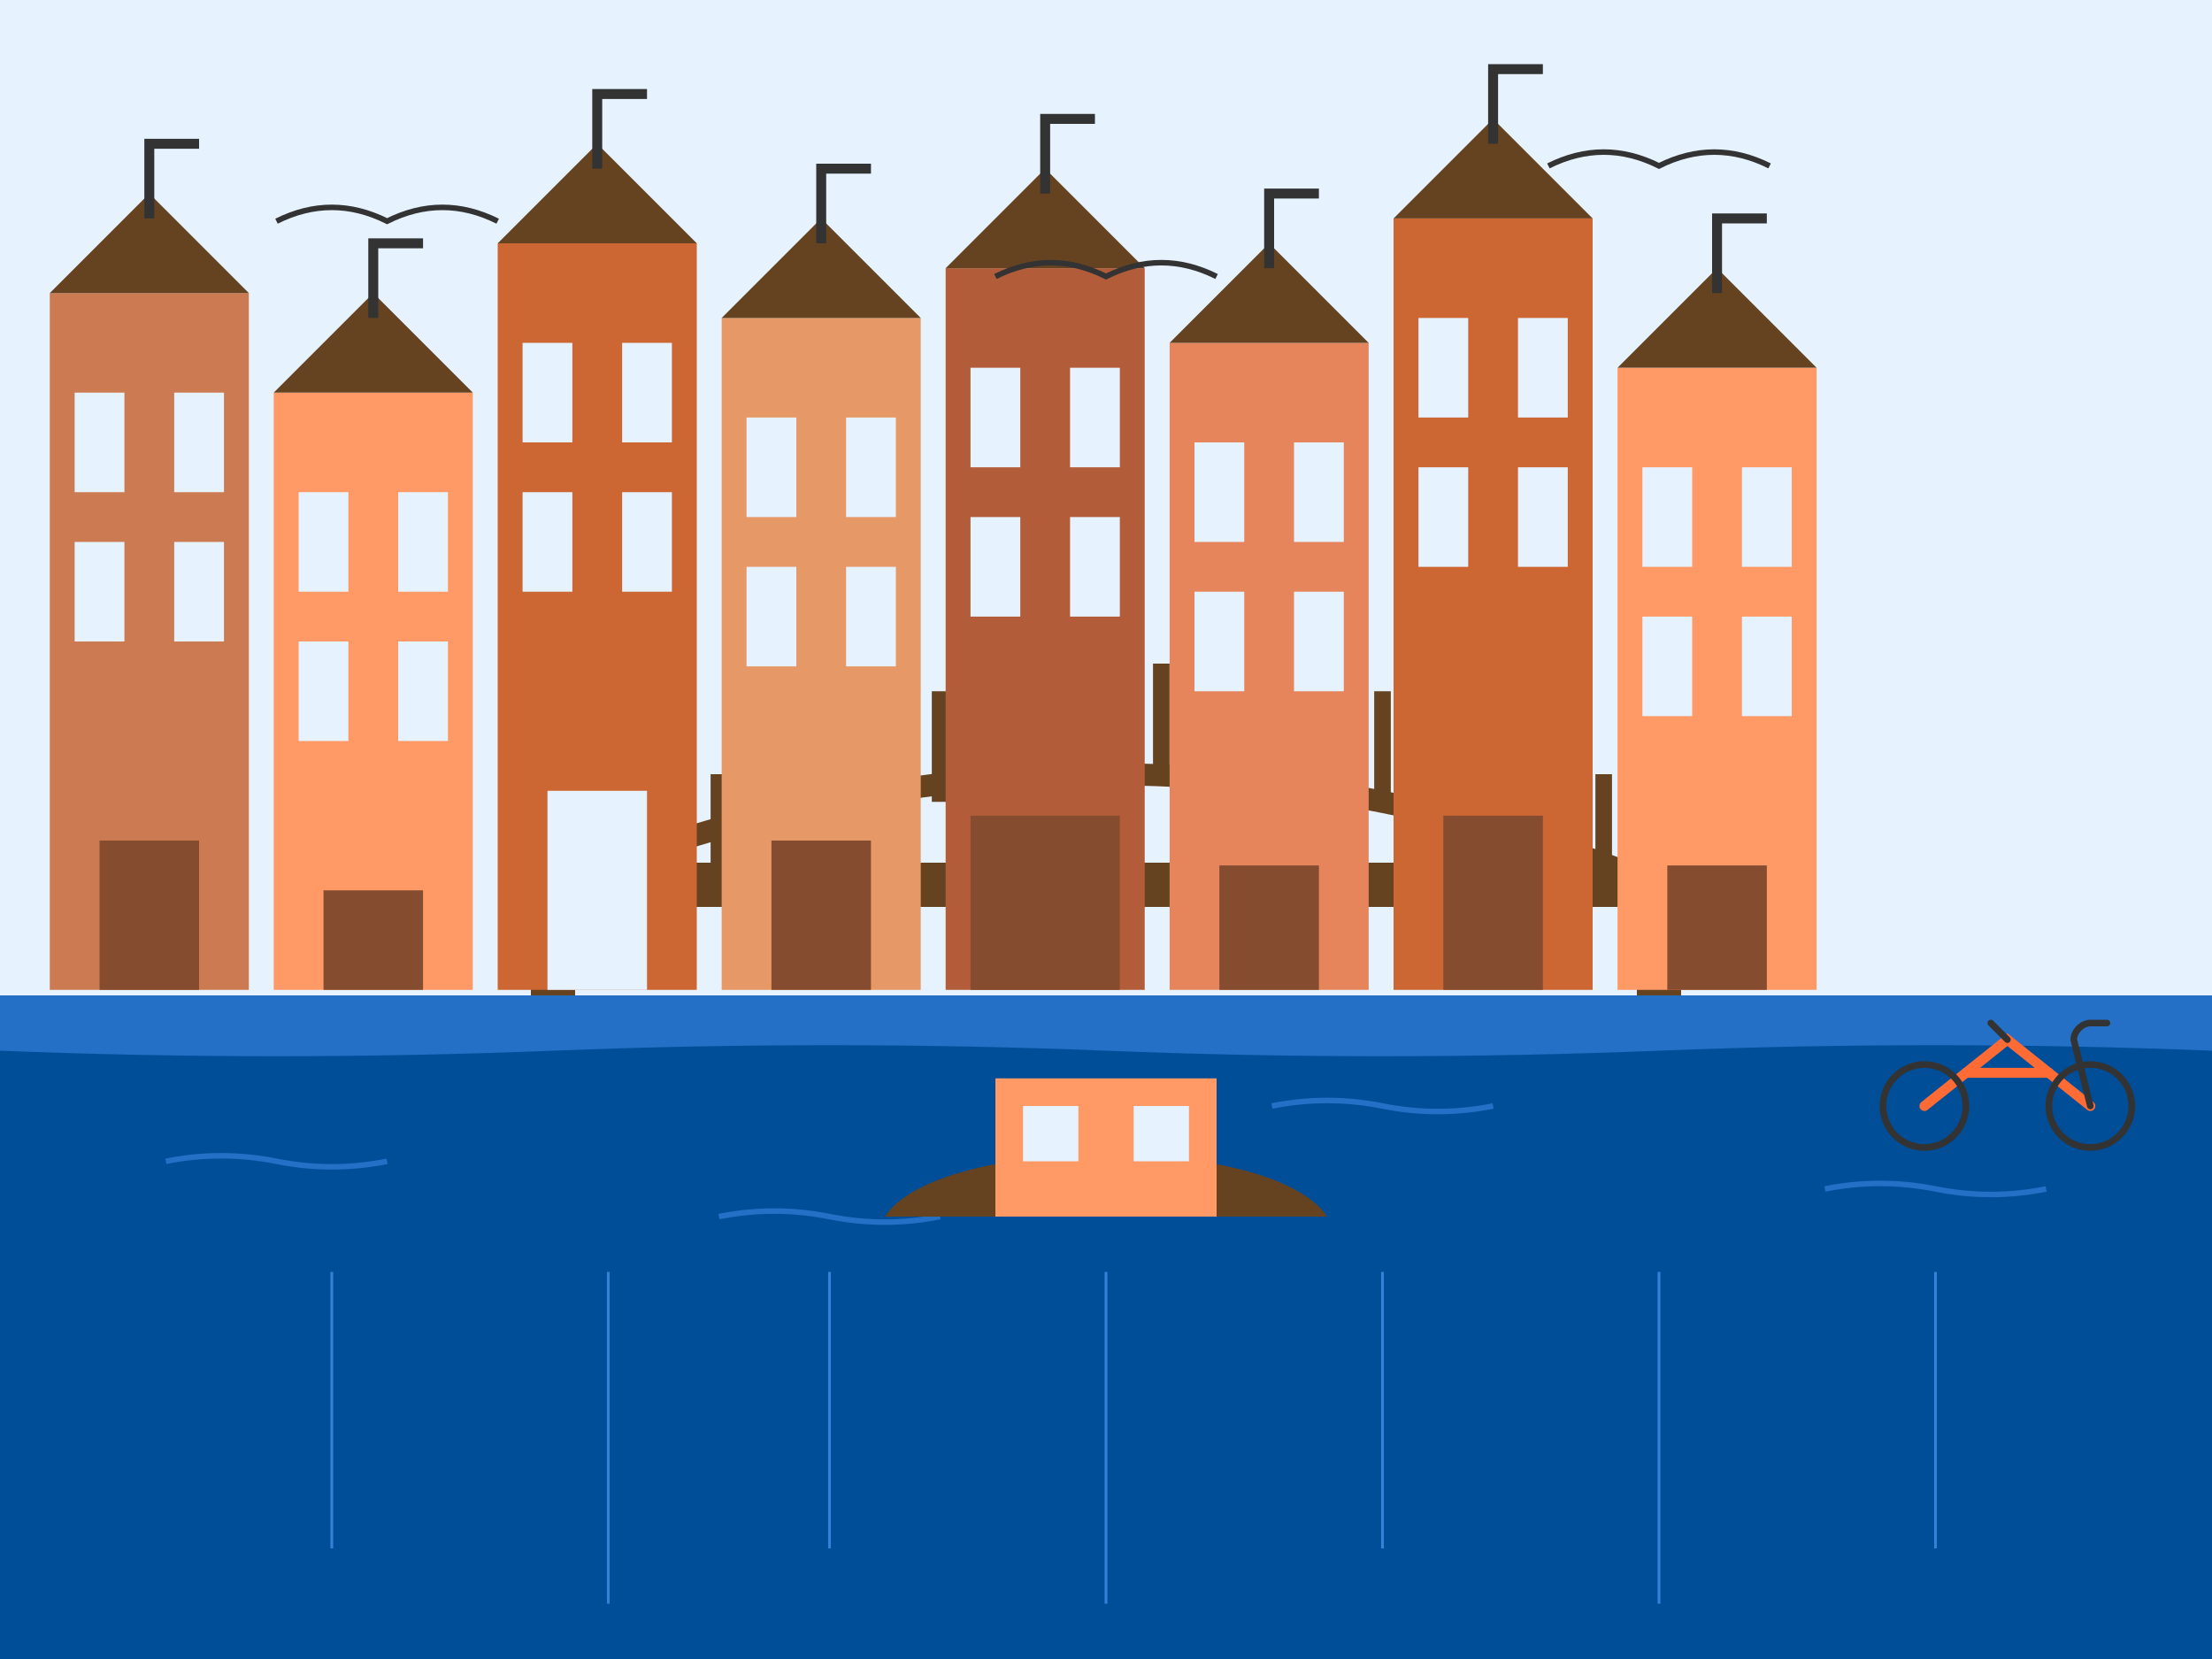 <svg xmlns="http://www.w3.org/2000/svg" viewBox="0 0 400 300">
  <!-- Sky -->
  <rect x="0" y="0" width="400" height="300" fill="#e6f3ff"/>
  
  <!-- Canal water -->
  <rect x="0" y="180" width="400" height="120" fill="#004D98"/>
  <path d="M0,180 H400 V190 Q350,188 300,190 Q250,192 200,190 Q150,188 100,190 Q50,192 0,190 Z" fill="#2370c6"/>
  
  <!-- Ripples in water -->
  <path d="M30,210 Q40,208 50,210 Q60,212 70,210" stroke="#2370c6" stroke-width="1" fill="none"/>
  <path d="M130,220 Q140,218 150,220 Q160,222 170,220" stroke="#2370c6" stroke-width="1" fill="none"/>
  <path d="M230,200 Q240,198 250,200 Q260,202 270,200" stroke="#2370c6" stroke-width="1" fill="none"/>
  <path d="M330,215 Q340,213 350,215 Q360,217 370,215" stroke="#2370c6" stroke-width="1" fill="none"/>
  
  <!-- Reflection lines -->
  <g stroke="#3680d8" stroke-width="0.5">
    <line x1="60" y1="230" x2="60" y2="280"/>
    <line x1="110" y1="230" x2="110" y2="290"/>
    <line x1="150" y1="230" x2="150" y2="280"/>
    <line x1="200" y1="230" x2="200" y2="290"/>
    <line x1="250" y1="230" x2="250" y2="280"/>
    <line x1="300" y1="230" x2="300" y2="290"/>
    <line x1="350" y1="230" x2="350" y2="280"/>
  </g>
  
  <!-- Bridge -->
  <path d="M100,180 V160 H300 V180" stroke="#654321" stroke-width="8" fill="none"/>
  <path d="M100,160 Q200,120 300,160" stroke="#654321" stroke-width="4" fill="none"/>
  <g stroke="#654321" stroke-width="3">
    <line x1="130" y1="160" x2="130" y2="140"/>
    <line x1="170" y1="145" x2="170" y2="125"/>
    <line x1="210" y1="140" x2="210" y2="120"/>
    <line x1="250" y1="145" x2="250" y2="125"/>
    <line x1="290" y1="160" x2="290" y2="140"/>
  </g>
  
  <!-- Amsterdam canal houses -->
  <g transform="translate(0, 179) scale(0.9)">
    <!-- Row of buildings -->
    <!-- Building 1 -->
    <rect x="10" y="-140" width="40" height="140" fill="#cc7a52"/>
    <rect x="15" y="-120" width="10" height="20" fill="#e6f3ff"/>
    <rect x="35" y="-120" width="10" height="20" fill="#e6f3ff"/>
    <rect x="15" y="-90" width="10" height="20" fill="#e6f3ff"/>
    <rect x="35" y="-90" width="10" height="20" fill="#e6f3ff"/>
    <rect x="20" y="-30" width="20" height="30" fill="#854c30"/>
    <path d="M10,-140 L30,-160 L50,-140" fill="#654321"/>
    <!-- Hook at top -->
    <path d="M30,-155 V-170 H40" stroke="#333" stroke-width="2" fill="none"/>
    
    <!-- Building 2 -->
    <rect x="55" y="-120" width="40" height="120" fill="#ff9966"/>
    <rect x="60" y="-100" width="10" height="20" fill="#e6f3ff"/>
    <rect x="80" y="-100" width="10" height="20" fill="#e6f3ff"/>
    <rect x="60" y="-70" width="10" height="20" fill="#e6f3ff"/>
    <rect x="80" y="-70" width="10" height="20" fill="#e6f3ff"/>
    <rect x="65" y="-20" width="20" height="20" fill="#854c30"/>
    <path d="M55,-120 L75,-140 L95,-120" fill="#654321"/>
    <!-- Hook at top -->
    <path d="M75,-135 V-150 H85" stroke="#333" stroke-width="2" fill="none"/>
    
    <!-- Building 3 -->
    <rect x="100" y="-150" width="40" height="150" fill="#cc6633"/>
    <rect x="105" y="-130" width="10" height="20" fill="#e6f3ff"/>
    <rect x="125" y="-130" width="10" height="20" fill="#e6f3ff"/>
    <rect x="105" y="-100" width="10" height="20" fill="#e6f3ff"/>
    <rect x="125" y="-100" width="10" height="20" fill="#e6f3ff"/>
    <rect x="110" y="-40" width="20" height="40" fill="#e6f3ff"/>
    <path d="M100,-150 L120,-170 L140,-150" fill="#654321"/>
    <!-- Hook at top -->
    <path d="M120,-165 V-180 H130" stroke="#333" stroke-width="2" fill="none"/>
    
    <!-- Building 4 -->
    <rect x="145" y="-135" width="40" height="135" fill="#e69966"/>
    <rect x="150" y="-115" width="10" height="20" fill="#e6f3ff"/>
    <rect x="170" y="-115" width="10" height="20" fill="#e6f3ff"/>
    <rect x="150" y="-85" width="10" height="20" fill="#e6f3ff"/>
    <rect x="170" y="-85" width="10" height="20" fill="#e6f3ff"/>
    <rect x="155" y="-30" width="20" height="30" fill="#854c30"/>
    <path d="M145,-135 L165,-155 L185,-135" fill="#654321"/>
    <!-- Hook at top -->
    <path d="M165,-150 V-165 H175" stroke="#333" stroke-width="2" fill="none"/>
    
    <!-- Building 5 -->
    <rect x="190" y="-145" width="40" height="145" fill="#b35c39"/>
    <rect x="195" y="-125" width="10" height="20" fill="#e6f3ff"/>
    <rect x="215" y="-125" width="10" height="20" fill="#e6f3ff"/>
    <rect x="195" y="-95" width="10" height="20" fill="#e6f3ff"/>
    <rect x="215" y="-95" width="10" height="20" fill="#e6f3ff"/>
    <rect x="195" y="-35" width="30" height="35" fill="#854c30"/>
    <path d="M190,-145 L210,-165 L230,-145" fill="#654321"/>
    <!-- Hook at top -->
    <path d="M210,-160 V-175 H220" stroke="#333" stroke-width="2" fill="none"/>
    
    <!-- Building 6 -->
    <rect x="235" y="-130" width="40" height="130" fill="#e6855c"/>
    <rect x="240" y="-110" width="10" height="20" fill="#e6f3ff"/>
    <rect x="260" y="-110" width="10" height="20" fill="#e6f3ff"/>
    <rect x="240" y="-80" width="10" height="20" fill="#e6f3ff"/>
    <rect x="260" y="-80" width="10" height="20" fill="#e6f3ff"/>
    <rect x="245" y="-25" width="20" height="25" fill="#854c30"/>
    <path d="M235,-130 L255,-150 L275,-130" fill="#654321"/>
    <!-- Hook at top -->
    <path d="M255,-145 V-160 H265" stroke="#333" stroke-width="2" fill="none"/>
    
    <!-- Building 7 -->
    <rect x="280" y="-155" width="40" height="155" fill="#cc6633"/>
    <rect x="285" y="-135" width="10" height="20" fill="#e6f3ff"/>
    <rect x="305" y="-135" width="10" height="20" fill="#e6f3ff"/>
    <rect x="285" y="-105" width="10" height="20" fill="#e6f3ff"/>
    <rect x="305" y="-105" width="10" height="20" fill="#e6f3ff"/>
    <rect x="290" y="-35" width="20" height="35" fill="#854c30"/>
    <path d="M280,-155 L300,-175 L320,-155" fill="#654321"/>
    <!-- Hook at top -->
    <path d="M300,-170 V-185 H310" stroke="#333" stroke-width="2" fill="none"/>
    
    <!-- Building 8 -->
    <rect x="325" y="-125" width="40" height="125" fill="#ff9966"/>
    <rect x="330" y="-105" width="10" height="20" fill="#e6f3ff"/>
    <rect x="350" y="-105" width="10" height="20" fill="#e6f3ff"/>
    <rect x="330" y="-75" width="10" height="20" fill="#e6f3ff"/>
    <rect x="350" y="-75" width="10" height="20" fill="#e6f3ff"/>
    <rect x="335" y="-25" width="20" height="25" fill="#854c30"/>
    <path d="M325,-125 L345,-145 L365,-125" fill="#654321"/>
    <!-- Hook at top -->
    <path d="M345,-140 V-155 H355" stroke="#333" stroke-width="2" fill="none"/>
  </g>
  
  <!-- Boat -->
  <g transform="translate(200, 220)">
    <path d="M-40,0 C-30,-15 30,-15 40,0 Z" fill="#654321"/>
    <rect x="-20" y="-25" width="40" height="25" fill="#ff9966"/>
    <rect x="-15" y="-20" width="10" height="10" fill="#e6f3ff"/>
    <rect x="5" y="-20" width="10" height="10" fill="#e6f3ff"/>
  </g>
  
  <!-- Bicycle -->
  <g transform="translate(330, 170) scale(0.3)">
    <!-- Frame -->
    <path d="M60,100 L110,60 L160,100" stroke="#FF6B35" stroke-width="6" fill="none" stroke-linecap="round"/>
    <line x1="85" y1="80" x2="135" y2="80" stroke="#FF6B35" stroke-width="6" stroke-linecap="round"/>
    <!-- Wheels -->
    <circle cx="60" cy="100" r="25" stroke="#333" stroke-width="4" fill="none"/>
    <circle cx="160" cy="100" r="25" stroke="#333" stroke-width="4" fill="none"/>
    <!-- Seat -->
    <line x1="110" y1="60" x2="100" y2="50" stroke="#333" stroke-width="4" stroke-linecap="round"/>
    <!-- Handlebar -->
    <path d="M160,100 L150,60 C150,55 155,50 160,50 L170,50" stroke="#333" stroke-width="4" fill="none" stroke-linecap="round"/>
  </g>
  
  <!-- Birds -->
  <g stroke="#333" stroke-width="1" fill="none">
    <path d="M50,40 Q60,35 70,40 Q80,35 90,40"/>
    <path d="M280,30 Q290,25 300,30 Q310,25 320,30"/>
    <path d="M180,50 Q190,45 200,50 Q210,45 220,50"/>
  </g>
</svg>
